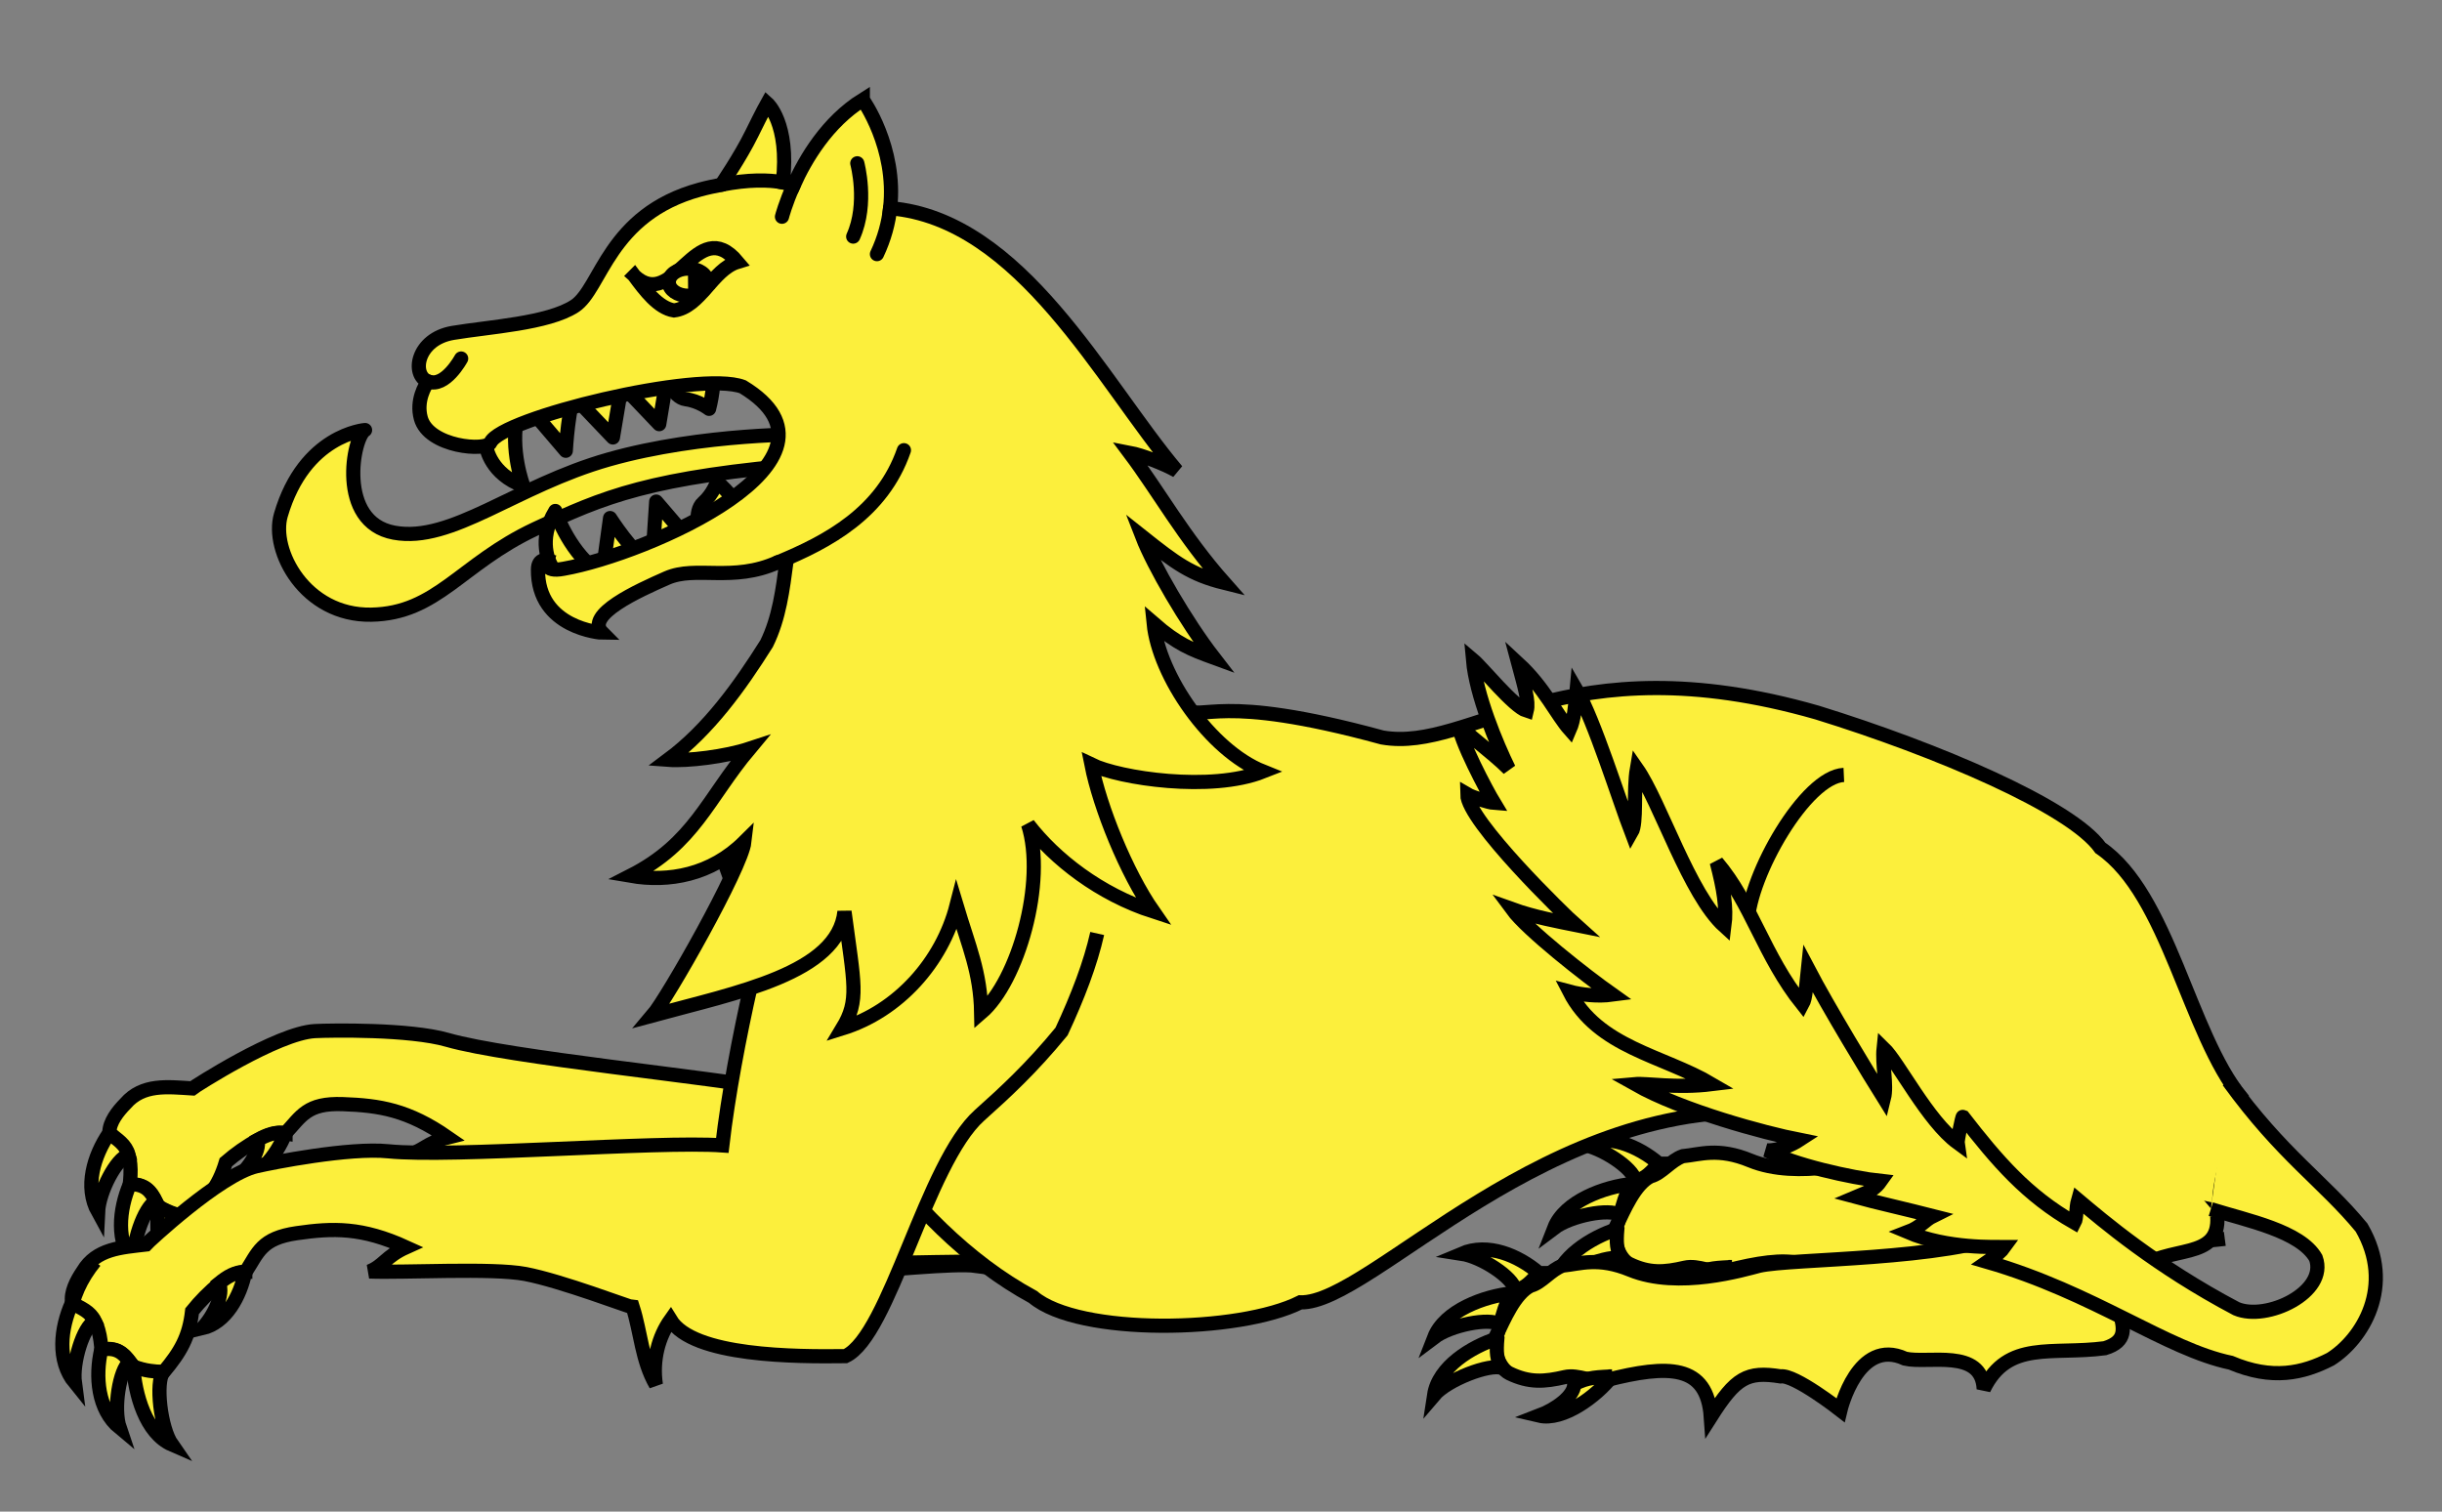 <?xml version="1.0" encoding="UTF-8" standalone="no"?>
<!-- Created with Inkscape (http://www.inkscape.org/) -->

<svg
   xmlns:i="http://ns.adobe.com/AdobeIllustrator/10.0/"
   xmlns:dc="http://purl.org/dc/elements/1.1/"
   xmlns:cc="http://creativecommons.org/ns#"
   xmlns:rdf="http://www.w3.org/1999/02/22-rdf-syntax-ns#"
   xmlns:svg="http://www.w3.org/2000/svg"
   xmlns="http://www.w3.org/2000/svg"
   xmlns:xlink="http://www.w3.org/1999/xlink"
   xmlns:sodipodi="http://sodipodi.sourceforge.net/DTD/sodipodi-0.dtd"
   xmlns:inkscape="http://www.inkscape.org/namespaces/inkscape"
   width="420"
   height="260"
   id="svg2961"
   version="1.1"
   inkscape:version="0.92.4 (5da689c313, 2019-01-14)"
   sodipodi:docname="loup couché.svg">
  <rect width="100%" height="100%" fill="#808080" stroke="none"/>
  <defs
     id="defs2963">
    <inkscape:perspective
       sodipodi:type="inkscape:persp3d"
       inkscape:vp_x="0 : 561.25983 : 1"
       inkscape:vp_y="0 : 1066.6667 : 0"
       inkscape:vp_z="793.70078 : 561.25983 : 1"
       inkscape:persp3d-origin="396.85039 : 374.17322 : 1"
       id="perspective2969" />
    <inkscape:perspective
       id="perspective2969-4"
       inkscape:persp3d-origin="396.85039 : 374.17322 : 1"
       inkscape:vp_z="793.70078 : 561.25983 : 1"
       inkscape:vp_y="0 : 1066.6667 : 0"
       inkscape:vp_x="0 : 561.25983 : 1"
       sodipodi:type="inkscape:persp3d" />
    <inkscape:perspective
       sodipodi:type="inkscape:persp3d"
       inkscape:vp_x="0 : 561.25983 : 1"
       inkscape:vp_y="0 : 1066.6667 : 0"
       inkscape:vp_z="793.70078 : 561.25983 : 1"
       inkscape:persp3d-origin="396.85039 : 374.17322 : 1"
       id="perspective2969-5" />
    <inkscape:perspective
       id="perspective2969-4-3"
       inkscape:persp3d-origin="396.85039 : 374.17322 : 1"
       inkscape:vp_z="793.70078 : 561.25983 : 1"
       inkscape:vp_y="0 : 1066.6667 : 0"
       inkscape:vp_x="0 : 561.25983 : 1"
       sodipodi:type="inkscape:persp3d" />
    <inkscape:perspective
       sodipodi:type="inkscape:persp3d"
       inkscape:vp_x="0 : 561.25983 : 1"
       inkscape:vp_y="0 : 1066.6667 : 0"
       inkscape:vp_z="793.70078 : 561.25983 : 1"
       inkscape:persp3d-origin="396.85039 : 374.17322 : 1"
       id="perspective2969-2" />
    <inkscape:perspective
       sodipodi:type="inkscape:persp3d"
       inkscape:vp_x="0 : 351.68333 : 1"
       inkscape:vp_y="0 : 1066.6667 : 0"
       inkscape:vp_z="640 : 351.68333 : 1"
       inkscape:persp3d-origin="320 : 234.45555 : 1"
       id="perspective15091" />
    <linearGradient
       id="linearGradient2893-4">
      <stop
         style="stop-color:white;stop-opacity:0.314;"
         offset="0"
         id="stop2895-8" />
      <stop
         id="stop2897-8"
         offset="0.19"
         style="stop-color:white;stop-opacity:0.251;" />
      <stop
         style="stop-color:#6b6b6b;stop-opacity:0.125;"
         offset="0.6"
         id="stop2901-2" />
      <stop
         style="stop-color:black;stop-opacity:0.125;"
         offset="1"
         id="stop2899-4" />
    </linearGradient>
    <linearGradient
       id="linearGradient2885-5">
      <stop
         id="stop2887-5"
         offset="0"
         style="stop-color:white;stop-opacity:1;" />
      <stop
         style="stop-color:white;stop-opacity:1;"
         offset="0.229"
         id="stop2891-1" />
      <stop
         id="stop2889-7"
         offset="1"
         style="stop-color:black;stop-opacity:1;" />
    </linearGradient>
    <linearGradient
       id="linearGradient2955-1">
      <stop
         id="stop2867-1"
         offset="0"
         style="stop-color:#fd0000;stop-opacity:1;" />
      <stop
         style="stop-color:#e77275;stop-opacity:0.659;"
         offset="0.5"
         id="stop2873-5" />
      <stop
         style="stop-color:black;stop-opacity:0.323;"
         offset="1"
         id="stop2959-2" />
    </linearGradient>
    <radialGradient
       inkscape:collect="always"
       xlink:href="#linearGradient2955-1"
       id="radialGradient2961-7"
       cx="225.524"
       cy="218.901"
       fx="225.524"
       fy="218.901"
       r="300"
       gradientTransform="matrix(-4.167939e-4,2.183,-1.884,-3.599562e-4,615.597,-289.121)"
       gradientUnits="userSpaceOnUse" />
    <polygon
       id="star-6"
       transform="scale(53)"
       points="-0.588,0.809 0,-1 0.588,0.809 -0.951,-0.309 0.951,-0.309 " />
    <clipPath
       id="clip-1">
      <path
         d="M 0,-200 V 600 H 300 V -200 Z"
         id="path10-4"
         inkscape:connector-curvature="0" />
    </clipPath>
    <radialGradient
       inkscape:collect="always"
       xlink:href="#linearGradient2955-1"
       id="radialGradient1911-2"
       gradientUnits="userSpaceOnUse"
       gradientTransform="matrix(-4.167939e-4,2.183,-1.884,-3.599562e-4,615.597,-289.121)"
       cx="225.524"
       cy="218.901"
       fx="225.524"
       fy="218.901"
       r="300" />
    <radialGradient
       inkscape:collect="always"
       xlink:href="#linearGradient2955-1"
       id="radialGradient2865-3"
       gradientUnits="userSpaceOnUse"
       gradientTransform="matrix(0,1.749,-1.593,-1.049767e-7,551.788,-191.29)"
       cx="225.524"
       cy="218.901"
       fx="225.524"
       fy="218.901"
       r="300" />
    <radialGradient
       inkscape:collect="always"
       xlink:href="#linearGradient2955-1"
       id="radialGradient2871-2"
       gradientUnits="userSpaceOnUse"
       gradientTransform="matrix(0,1.386,-1.323,-5.741131e-8,-158.082,-109.541)"
       cx="225.524"
       cy="218.901"
       fx="225.524"
       fy="218.901"
       r="300" />
    <inkscape:perspective
       sodipodi:type="inkscape:persp3d"
       inkscape:vp_x="0 : 181.33333 : 1"
       inkscape:vp_y="0 : 1066.6667 : 0"
       inkscape:vp_z="181.33333 : 181.33333 : 1"
       inkscape:persp3d-origin="90.666667 : 120.88889 : 1"
       id="perspective6016" />
    <inkscape:perspective
       sodipodi:type="inkscape:persp3d"
       inkscape:vp_x="0 : 409.6 : 1"
       inkscape:vp_y="0 : 1066.6667 : 0"
       inkscape:vp_z="1092.2667 : 409.6 : 1"
       inkscape:persp3d-origin="546.13333 : 273.06667 : 1"
       id="perspective2490" />
    <inkscape:perspective
       sodipodi:type="inkscape:persp3d"
       inkscape:vp_x="0 : 561.25983 : 1"
       inkscape:vp_y="0 : 1066.6667 : 0"
       inkscape:vp_z="793.70078 : 561.25983 : 1"
       inkscape:persp3d-origin="396.85039 : 374.17322 : 1"
       id="perspective3464" />
    <inkscape:perspective
       sodipodi:type="inkscape:persp3d"
       inkscape:vp_x="0 : 181.33333 : 1"
       inkscape:vp_y="0 : 1066.6667 : 0"
       inkscape:vp_z="181.33333 : 181.33333 : 1"
       inkscape:persp3d-origin="90.666667 : 120.88889 : 1"
       id="perspective3338" />
    <inkscape:perspective
       sodipodi:type="inkscape:persp3d"
       inkscape:vp_x="0 : 419.49651 : 1"
       inkscape:vp_y="0 : 1066.6667 : 0"
       inkscape:vp_z="1435.3297 : 419.49651 : 1"
       inkscape:persp3d-origin="717.66484 : 279.66434 : 1"
       id="perspective7512" />
    <inkscape:perspective
       sodipodi:type="inkscape:persp3d"
       inkscape:vp_x="0 : 561.25983 : 1"
       inkscape:vp_y="0 : 1066.6667 : 0"
       inkscape:vp_z="793.70078 : 561.25983 : 1"
       inkscape:persp3d-origin="396.85039 : 374.17322 : 1"
       id="perspective7102" />
    <inkscape:perspective
       sodipodi:type="inkscape:persp3d"
       inkscape:vp_x="0 : 561.25983 : 1"
       inkscape:vp_y="0 : 1066.6667 : 0"
       inkscape:vp_z="793.70078 : 561.25983 : 1"
       inkscape:persp3d-origin="396.85039 : 374.17322 : 1"
       id="perspective6994" />
    <inkscape:perspective
       sodipodi:type="inkscape:persp3d"
       inkscape:vp_x="0 : 561.25983 : 1"
       inkscape:vp_y="0 : 1066.6667 : 0"
       inkscape:vp_z="793.70078 : 561.25983 : 1"
       inkscape:persp3d-origin="396.85039 : 374.17322 : 1"
       id="perspective6926" />
    <inkscape:perspective
       sodipodi:type="inkscape:persp3d"
       inkscape:vp_x="0 : 561.25983 : 1"
       inkscape:vp_y="0 : 1066.6667 : 0"
       inkscape:vp_z="793.70078 : 561.25983 : 1"
       inkscape:persp3d-origin="396.85039 : 374.17322 : 1"
       id="perspective6131" />
    <radialGradient
       r="300"
       fy="218.901"
       fx="225.524"
       cy="218.901"
       cx="225.524"
       gradientTransform="matrix(0,1.386,-1.323,-5.741131e-8,-158.082,-109.541)"
       gradientUnits="userSpaceOnUse"
       id="radialGradient2871"
       xlink:href="#linearGradient2955"
       inkscape:collect="always" />
    <radialGradient
       r="300"
       fy="218.901"
       fx="225.524"
       cy="218.901"
       cx="225.524"
       gradientTransform="matrix(0,1.749,-1.593,-1.049767e-7,551.788,-191.29)"
       gradientUnits="userSpaceOnUse"
       id="radialGradient2865"
       xlink:href="#linearGradient2955"
       inkscape:collect="always" />
    <radialGradient
       r="300"
       fy="218.901"
       fx="225.524"
       cy="218.901"
       cx="225.524"
       gradientTransform="matrix(-4.167939e-4,2.183,-1.884,-3.599562e-4,615.597,-289.121)"
       gradientUnits="userSpaceOnUse"
       id="radialGradient1911"
       xlink:href="#linearGradient2955"
       inkscape:collect="always" />
    <clipPath
       id="clip">
      <path
         id="path10"
         d="M 0,-200 V 600 H 300 V -200 Z"
         inkscape:connector-curvature="0" />
    </clipPath>
    <polygon
       points="-0.588,0.809 0,-1 0.588,0.809 -0.951,-0.309 0.951,-0.309 "
       transform="scale(53)"
       id="star" />
    <radialGradient
       gradientUnits="userSpaceOnUse"
       gradientTransform="matrix(-4.167939e-4,2.183,-1.884,-3.599562e-4,615.597,-289.121)"
       r="300"
       fy="218.901"
       fx="225.524"
       cy="218.901"
       cx="225.524"
       id="radialGradient2961"
       xlink:href="#linearGradient2955"
       inkscape:collect="always" />
    <linearGradient
       id="linearGradient2955">
      <stop
         style="stop-color:#fd0000;stop-opacity:1;"
         offset="0"
         id="stop2867" />
      <stop
         id="stop2873"
         offset="0.5"
         style="stop-color:#e77275;stop-opacity:0.659;" />
      <stop
         id="stop2959"
         offset="1"
         style="stop-color:black;stop-opacity:0.323;" />
    </linearGradient>
    <linearGradient
       id="linearGradient2885">
      <stop
         style="stop-color:white;stop-opacity:1;"
         offset="0"
         id="stop2887" />
      <stop
         id="stop2891"
         offset="0.229"
         style="stop-color:white;stop-opacity:1;" />
      <stop
         style="stop-color:black;stop-opacity:1;"
         offset="1"
         id="stop2889" />
    </linearGradient>
    <linearGradient
       id="linearGradient2893">
      <stop
         id="stop2895"
         offset="0"
         style="stop-color:white;stop-opacity:0.314;" />
      <stop
         style="stop-color:white;stop-opacity:0.251;"
         offset="0.19"
         id="stop2897" />
      <stop
         id="stop2901"
         offset="0.6"
         style="stop-color:#6b6b6b;stop-opacity:0.125;" />
      <stop
         id="stop2899"
         offset="1"
         style="stop-color:black;stop-opacity:0.125;" />
    </linearGradient>
    <inkscape:perspective
       id="perspective2491"
       inkscape:persp3d-origin="320 : 234.66667 : 1"
       inkscape:vp_z="640 : 352 : 1"
       inkscape:vp_y="0 : 1066.6667 : 0"
       inkscape:vp_x="0 : 352 : 1"
       sodipodi:type="inkscape:persp3d" />
  </defs>
  <sodipodi:namedview
     id="base"
     pagecolor="#ffffff"
     bordercolor="#666666"
     borderopacity="1.0"
     inkscape:pageopacity="1"
     inkscape:pageshadow="2"
     inkscape:zoom="3.1538462"
     inkscape:cx="210"
     inkscape:cy="130"
     inkscape:document-units="px"
     inkscape:current-layer="layer1"
     showgrid="false"
     inkscape:window-width="1920"
     inkscape:window-height="1017"
     inkscape:window-x="-8"
     inkscape:window-y="-8"
     inkscape:window-maximized="1"
     showguides="true"
     inkscape:guide-bbox="true"
     fit-margin-top="0"
     fit-margin-left="0"
     fit-margin-right="0"
     fit-margin-bottom="0"
     units="px" />
  <g
     inkscape:label="Calque 1"
     inkscape:groupmode="layer"
     id="layer1"
     transform="translate(-69.951,-233.443)">
    <g
       transform="matrix(0.681,1.807,-1.807,0.681,1138.192,-820.293)"
       style="display:none;stroke:#000000;stroke-width:1.553;stroke-miterlimit:4;stroke-dasharray:none;stroke-opacity:1"
       id="g13514">
      <path
         inkscape:connector-curvature="0"
         d="m 441.136,584.737 c 0.914,0.749 1.802,1.259 2.099,2.409 -1.36,0.369 -3.265,4.014 -3.385,6.238 -1.503,-2.761 -0.428,-6.178 1.286,-8.647 z"
         style="fill:#ffffff;fill-opacity:1;fill-rule:evenodd;stroke:#000000;stroke-width:1.553;stroke-linecap:butt;stroke-linejoin:miter;stroke-miterlimit:4;stroke-dasharray:none;stroke-opacity:1"
         id="path18188" />
      <path
         inkscape:connector-curvature="0"
         d="m 443.352,590.35 c 1.692,-0.019 2.306,0.818 2.821,1.888 -1.262,0.626 -2.731,4.699 -2.417,6.904 -2.011,-2.416 -1.605,-6.037 -0.404,-8.792 z"
         style="fill:#ffffff;fill-opacity:1;fill-rule:evenodd;stroke:#000000;stroke-width:1.553;stroke-linecap:butt;stroke-linejoin:miter;stroke-miterlimit:4;stroke-dasharray:none;stroke-opacity:1"
         id="path18190" />
      <path
         inkscape:connector-curvature="0"
         d="m 446.465,592.819 c 1.307,0.766 2.09,0.931 3.102,1.2 -1.039,0.952 -1.437,5.96 -0.523,7.991 -2.603,-1.763 -2.968,-6.21 -2.579,-9.191 z"
         style="fill:#ffffff;fill-opacity:1;fill-rule:evenodd;stroke:#000000;stroke-width:1.553;stroke-linecap:butt;stroke-linejoin:miter;stroke-miterlimit:4;stroke-dasharray:none;stroke-opacity:1"
         id="path18192" />
      <path
         inkscape:connector-curvature="0"
         d="m 460.439,584.9 c -1.095,-0.203 -2.017,0.14 -3.068,0.711 0.321,1.266 -1.14,3.334 -2.71,4.49 2.666,-0.111 4.721,-2.65 5.778,-5.202 z"
         style="fill:#ffffff;fill-opacity:1;fill-rule:evenodd;stroke:#000000;stroke-width:1.553;stroke-linecap:butt;stroke-linejoin:miter;stroke-miterlimit:4;stroke-dasharray:none;stroke-opacity:1"
         id="path18194" />
    </g>
    <g
       style="fill:#ffffff;fill-opacity:1;stroke:#000000;stroke-width:6.053;stroke-miterlimit:4;stroke-dasharray:none;stroke-opacity:1"
       id="g2827"
       transform="matrix(0.5,0,0,0.491,357.628,79.5)">
      <g
         style="fill:#ffffff;fill-opacity:1;stroke:#000000;stroke-width:6.053;stroke-miterlimit:4;stroke-dasharray:none;stroke-opacity:1"
         id="g2832">
        <g
           style="fill:#ffffff;fill-opacity:1;stroke:#000000;stroke-width:6.053;stroke-miterlimit:4;stroke-dasharray:none;stroke-opacity:1"
           id="g4654" />
      </g>
    </g>
    <g
       transform="matrix(0.17,0,0,0.17,393.901,352.146)"
       inkscape:label="Fond écu"
       id="g2377"
       style="fill:#ffffff;fill-opacity:1;stroke:#000000;stroke-width:17.68;stroke-miterlimit:4;stroke-dasharray:none;stroke-opacity:1" />
    <g
       transform="matrix(0.17,0,0,0.17,393.901,352.146)"
       style="display:inline;fill:#ffffff;fill-opacity:1;stroke:#000000;stroke-width:17.68;stroke-miterlimit:4;stroke-dasharray:none;stroke-opacity:1"
       inkscape:label="Reflet final"
       id="g2414" />
    <g
       transform="matrix(0.17,0,0,0.17,393.901,352.146)"
       style="display:inline;fill:#ffffff;fill-opacity:1;stroke:#000000;stroke-width:17.68;stroke-miterlimit:4;stroke-dasharray:none;stroke-opacity:1"
       inkscape:label="Contour final"
       id="g2416" />
    <g
       style="stroke:#000000;stroke-width:4.965;stroke-miterlimit:4;stroke-dasharray:none;stroke-opacity:1"
       id="layer6"
       inkscape:label="Borde 3px"
       transform="matrix(0.604,0,0,0.604,189.151,497.761)" />
    <g
       style="stroke:#000000;stroke-width:4.965;stroke-miterlimit:4;stroke-dasharray:none;stroke-opacity:1"
       id="g7520"
       inkscape:label="Borde 3px"
       transform="matrix(0.604,0,0,0.604,188.521,452.154)" />
    <g
       inkscape:label="Escudo"
       id="g2984"
       transform="matrix(0.599,-0.076,0.076,0.599,122.259,598.406)"
       style="display:inline;fill:#ffffff;fill-opacity:1;stroke:#000000;stroke-width:4.965;stroke-miterlimit:4;stroke-dasharray:none;stroke-opacity:1" />
    <g
       inkscape:label="Escudo"
       id="g7140"
       transform="matrix(0.599,-0.076,0.076,0.599,115.887,553.242)"
       style="display:inline;fill:#ffffff;fill-opacity:1;stroke:#000000;stroke-width:4.965;stroke-miterlimit:4;stroke-dasharray:none;stroke-opacity:1" />
    <g
       id="g9885"
       transform="matrix(-0.659,0.133,0.133,0.659,1237.758,463.539)"
       style="fill:#ffffff;fill-opacity:1;stroke:#000000;stroke-width:4.466;stroke-miterlimit:4;stroke-dasharray:none;stroke-opacity:1" />
    <g
       id="g9997"
       transform="matrix(0.271,-0.034,0.034,0.271,501.025,793.631)"
       style="fill:#ffffff;fill-opacity:1;stroke:#000000;stroke-width:10.976;stroke-miterlimit:4;stroke-dasharray:none;stroke-opacity:1" />
    <g
       id="g16429"
       transform="matrix(0.649,0,0,0.649,34.097,164.546)">
      <g
         style="fill:#fcef3c;stroke:#000000;stroke-width:1.553;stroke-miterlimit:4;stroke-dasharray:none;stroke-opacity:1"
         transform="matrix(2.42,-0.018,0.018,2.42,-639.395,12.585)"
         id="g3603-8-1">
        <path
           sodipodi:nodetypes="csscccscccccsccsccccc"
           d="m 370.75,160.739 c -6.772,-1.381 -29.127,-3.709 -35.861,-5.7 -4.131,-1.222 -12.745,-1.147 -14.505,-1.071 -4.109,0.177 -13.258,5.997 -13.484,6.178 -2.724,-0.189 -5.418,-0.56 -7.314,1.599 -0.878,0.878 -1.776,2.018 -1.796,3.167 0.553,0.623 0.8,0.93 1.373,1.416 1.159,0.985 0.946,3.106 0.82,4.298 2.035,-0.089 2.533,1.238 3.118,2.425 1.023,0.751 2.087,1 3.119,1.179 2.229,-1.822 3.467,-3.259 4.303,-5.974 2.072,-1.772 5.119,-3.602 6.528,-3.1 1.798,-1.904 2.402,-3.335 6.319,-3.167 4.033,0.174 7.132,0.677 11.472,3.738 -2.36,0.568 -2.799,1.546 -4.438,1.86 3.739,0.858 13.282,2.082 16.73,3.437 3.744,1.471 10.598,5.704 10.885,5.761 0.351,2.802 -0.112,5.901 0.909,8.803 0.107,-2.763 1.284,-5.129 2.897,-6.681 1.663,4.416 25.927,0.629 30.749,1.308 z"
           style="fill:#fcef3c;stroke:#000000;stroke-width:1.553;stroke-linecap:butt;stroke-linejoin:miter;stroke-miterlimit:4;stroke-dasharray:none;stroke-dashoffset:0;stroke-opacity:1"
           id="path3539-2-6"
           inkscape:connector-curvature="0" />
        <g
           style="fill:#fcef3c;stroke:#000000;stroke-width:1.553;stroke-miterlimit:4;stroke-dasharray:none;stroke-opacity:1"
           id="g3543-4-8"
           transform="translate(-143.36,-419.769)">
          <path
             d="m 441.136,584.737 c 0.914,0.749 1.802,1.259 2.099,2.409 -1.36,0.369 -3.265,4.014 -3.385,6.238 -1.503,-2.761 -0.428,-6.178 1.286,-8.647 z"
             style="fill:#fcef3c;stroke:#000000;stroke-width:1.553;stroke-linecap:butt;stroke-linejoin:miter;stroke-miterlimit:4;stroke-dasharray:none;stroke-opacity:1"
             id="path3545-5-5"
             inkscape:connector-curvature="0" />
          <path
             d="m 443.352,590.35 c 1.692,-0.019 2.306,0.818 2.821,1.888 -1.262,0.626 -2.731,4.699 -2.417,6.904 -2.011,-2.416 -1.605,-6.037 -0.404,-8.792 z"
             style="fill:#fcef3c;stroke:#000000;stroke-width:1.553;stroke-linecap:butt;stroke-linejoin:miter;stroke-miterlimit:4;stroke-dasharray:none;stroke-opacity:1"
             id="path3547-5-7"
             inkscape:connector-curvature="0" />
          <path
             d="m 446.465,592.819 c 1.307,0.766 2.09,0.931 3.102,1.2 -1.039,0.952 -1.437,5.96 -0.523,7.991 -2.603,-1.763 -2.968,-6.21 -2.579,-9.191 z"
             style="fill:#fcef3c;stroke:#000000;stroke-width:1.553;stroke-linecap:butt;stroke-linejoin:miter;stroke-miterlimit:4;stroke-dasharray:none;stroke-opacity:1"
             id="path3549-1-6"
             inkscape:connector-curvature="0" />
          <path
             d="m 460.439,584.9 c -1.095,-0.203 -2.017,0.14 -3.068,0.711 0.321,1.266 -1.14,3.334 -2.71,4.49 2.666,-0.111 4.721,-2.65 5.778,-5.202 z"
             style="fill:#fcef3c;stroke:#000000;stroke-width:1.553;stroke-linecap:butt;stroke-linejoin:miter;stroke-miterlimit:4;stroke-dasharray:none;stroke-opacity:1"
             id="path3551-7-1"
             inkscape:connector-curvature="0" />
        </g>
      </g>
      <path
         sodipodi:nodetypes="ccccsc"
         inkscape:connector-curvature="0"
         id="path5862"
         d="m 256.278,391.52 c 27.827,-5.116 6.23,5.64 25.038,0.524 l 26.445,35.89 11.806,12.986 c 11.589,-1.449 -67.717,1.381 -71.071,0 -1.878,-0.773 7.783,-49.4 7.783,-49.4 z"
         style="fill:#fcef3c;fill-opacity:1;stroke:#000000;stroke-width:3.76;stroke-linecap:butt;stroke-linejoin:miter;stroke-miterlimit:4;stroke-dasharray:none;stroke-opacity:1" />
      <g
         id="g7507-1"
         transform="translate(31.793,-28.987)">
        <path
           style="fill:#fcef3c;fill-opacity:1;stroke:#000000;stroke-width:3.76;stroke-linecap:butt;stroke-linejoin:miter;stroke-miterlimit:4;stroke-dasharray:none;stroke-opacity:1"
           d="m 588.716,432.693 c -17.801,7.593 -58.595,6.941 -67.257,8.925 -3.889,0.992 -21.461,6.317 -34.172,1.089 -8.549,-3.516 -13.29,-1.578 -17.88,-1.147 -3.182,1.092 -5.655,4.629 -8.527,5.334 -4.241,2.086 -7.099,9.063 -9.094,13.165 -1.331,2.737 0.553,8.648 3.44,10.051 5.304,2.579 9.305,2.261 14.735,1.001 3.622,-0.84 7.449,1.704 11.009,0.799 16.405,-4.167 26.672,-4.215 27.654,9.758 6.619,-10.409 9.584,-12.155 18.499,-10.736 3.667,-0.588 15.851,8.942 15.851,8.942 0,0 4.61,-19.426 17.133,-13.644 6.087,1.425 20.318,-2.879 20.844,8.05 6.378,-13.056 18.046,-8.966 32.094,-10.813"
           id="path5497-8"
           inkscape:connector-curvature="0"
           sodipodi:nodetypes="ccsccsssscccccc" />
        <g
           id="g4027-4"
           transform="matrix(2.395,-0.35,0.35,2.395,-457.369,318.099)"
           style="fill:#fcef3c;fill-opacity:1;stroke:#000000;stroke-width:1.553;stroke-miterlimit:4;stroke-dasharray:none;stroke-opacity:1">
          <g
             id="g4017-9"
             style="fill:#fcef3c;fill-opacity:1;stroke:#000000;stroke-width:1.553;stroke-miterlimit:4;stroke-dasharray:none;stroke-opacity:1"
             transform="translate(-211.05,-552.561)">
            <path
               inkscape:connector-curvature="0"
               id="path4019-6"
               style="fill:#fcef3c;fill-opacity:1;stroke:#000000;stroke-width:1.553;stroke-linecap:butt;stroke-linejoin:miter;stroke-miterlimit:4;stroke-dasharray:none;stroke-opacity:1"
               d="m 579.846,658.837 c -0.947,0.707 -1.655,1.447 -2.843,1.46 -0.032,-1.408 -3.114,-4.132 -5.244,-4.783 3.041,-0.797 6.101,1.067 8.086,3.323 z" />
            <path
               inkscape:connector-curvature="0"
               id="path4021-3"
               style="fill:#fcef3c;fill-opacity:1;stroke:#000000;stroke-width:1.553;stroke-linecap:butt;stroke-linejoin:miter;stroke-miterlimit:4;stroke-dasharray:none;stroke-opacity:1"
               d="m 576.62,660.609 c -0.952,1.074 -1.311,2.062 -1.806,3.187 -1.031,-0.96 -5.39,-0.72 -7.342,0.351 1.551,-2.734 6.146,-3.691 9.148,-3.539 z" />
            <path
               inkscape:connector-curvature="0"
               id="path4023-7"
               style="fill:#fcef3c;fill-opacity:1;stroke:#000000;stroke-width:1.553;stroke-linecap:butt;stroke-linejoin:miter;stroke-miterlimit:4;stroke-dasharray:none;stroke-opacity:1"
               d="m 574.299,665.252 c -0.346,1.475 -0.42,2.302 0.036,3.288 -1.216,-0.711 -6.119,0.387 -7.789,1.86 0.915,-3.007 4.791,-4.64 7.753,-5.149 z" />
            <path
               inkscape:connector-curvature="0"
               id="path4025-8"
               style="fill:#fcef3c;fill-opacity:1;stroke:#000000;stroke-width:1.553;stroke-linecap:butt;stroke-linejoin:miter;stroke-miterlimit:4;stroke-dasharray:none;stroke-opacity:1"
               d="m 586.118,671.189 c -1.303,-0.097 -2.699,-0.364 -4.217,0.265 -0.219,1.287 -2.393,2.409 -4.297,2.831 2.483,0.978 6.513,-1.191 8.513,-3.096 z" />
          </g>
        </g>
      </g>
      <path
         sodipodi:nodetypes="cccccccccccscc"
         inkscape:connector-curvature="0"
         id="path4725"
         d="m 273.447,291.978 59.342,-9.257 c 15.873,-1.109 25.52,8.162 35.89,11.334 5.925,3.491 8.658,-4.519 52.89,7.556 23.754,4.116 48.179,-25.833 115.225,-6.611 31.601,9.764 67.322,24.946 75.085,35.89 17.985,12.326 23.454,49.27 37.307,66.113 -3.444,15.762 -6.587,24.486 -5.667,30.223 L 527.822,401.252 c -62.232,-5.894 -109.225,50.643 -127.976,50.057 -16.099,8.114 -58.7,8.877 -70.835,-1.417 -34.969,-18.964 -58.839,-60.83 -72.622,-92.165 -4.041,-9.188 -7.215,-17.47 -9.547,-24.004 8.633,-13.662 2.484,-11.487 26.605,-41.744 z"
         style="fill:#fcef3c;fill-opacity:1;stroke:#000000;stroke-width:3.76;stroke-linecap:butt;stroke-linejoin:miter;stroke-miterlimit:4;stroke-dasharray:none;stroke-opacity:1" />
      <path
         sodipodi:nodetypes="cccsscccscccccsccsccccccc"
         inkscape:connector-curvature="0"
         id="path5495"
         d="m 286.51,317.667 c -10.952,4.509 -20.445,15.501 -24.556,21.723 -3.28,7.267 -12.226,43.813 -15.292,70.325 -17.379,-1.226 -71.591,3.275 -88.499,1.562 -10.373,-1.051 -30.827,2.994 -34.978,3.965 -9.693,2.267 -28.839,20.216 -29.294,20.746 -6.563,0.773 -13.138,1.102 -16.676,7.086 -1.694,2.483 -3.318,5.597 -2.849,8.339 1.594,1.233 2.32,1.853 3.9,2.752 3.198,1.821 3.643,6.962 3.88,9.854 4.801,-1.126 6.581,1.808 8.505,4.368 2.769,1.327 5.413,1.442 7.948,1.403 4.483,-5.334 6.784,-9.306 7.553,-16.14 4.133,-5.144 10.557,-10.865 14.133,-10.305 3.421,-5.334 4.216,-9.011 13.607,-10.369 9.67,-1.398 17.265,-1.593 28.962,3.74 -5.357,2.41 -5.963,4.934 -9.721,6.416 9.277,0.361 32.522,-1.013 41.333,0.662 9.565,1.818 27.767,8.807 28.474,8.815 2.093,6.507 2.383,14.085 6.114,20.527 -0.985,-6.62 0.751,-12.774 3.891,-17.191 5.937,9.756 33.29,9.784 46.364,9.617 11.674,-5.42 21.367,-51.167 35.536,-63.841 6.804,-6.087 13.683,-12.4 21.723,-22.195 4.301,-9.234 7.658,-17.996 9.445,-25.973"
         style="fill:#fcef3c;fill-opacity:1;stroke:#000000;stroke-width:3.76;stroke-linecap:butt;stroke-linejoin:miter;stroke-miterlimit:4;stroke-dasharray:none;stroke-opacity:1" />
      <path
         sodipodi:nodetypes="cc"
         inkscape:connector-curvature="0"
         id="path5835"
         d="m 80.379,440.448 c -3.77,4.645 -5.99,9.6 -6.611,14.875"
         style="fill:#fcef3c;fill-opacity:1;stroke:#000000;stroke-width:3.76;stroke-linecap:butt;stroke-linejoin:miter;stroke-miterlimit:4;stroke-dasharray:none;stroke-opacity:1" />
      <g
         style="fill:#fcef3c;stroke:#000000;stroke-width:1.553;stroke-miterlimit:4;stroke-dasharray:none;stroke-opacity:1"
         transform="matrix(2.378,-0.449,0.449,2.378,-707.91,192.906)"
         id="g3603-8">
        <g
           style="fill:#fcef3c;stroke:#000000;stroke-width:1.553;stroke-miterlimit:4;stroke-dasharray:none;stroke-opacity:1"
           id="g3543-4"
           transform="translate(-143.36,-419.769)">
          <path
             d="m 441.136,584.737 c 0.914,0.749 1.802,1.259 2.099,2.409 -1.36,0.369 -3.265,4.014 -3.385,6.238 -1.503,-2.761 -0.428,-6.178 1.286,-8.647 z"
             style="fill:#fcef3c;stroke:#000000;stroke-width:1.553;stroke-linecap:butt;stroke-linejoin:miter;stroke-miterlimit:4;stroke-dasharray:none;stroke-opacity:1"
             id="path3545-5"
             inkscape:connector-curvature="0" />
          <path
             d="m 443.352,590.35 c 1.692,-0.019 2.306,0.818 2.821,1.888 -1.262,0.626 -2.731,4.699 -2.417,6.904 -2.011,-2.416 -1.605,-6.037 -0.404,-8.792 z"
             style="fill:#fcef3c;stroke:#000000;stroke-width:1.553;stroke-linecap:butt;stroke-linejoin:miter;stroke-miterlimit:4;stroke-dasharray:none;stroke-opacity:1"
             id="path3547-5"
             inkscape:connector-curvature="0" />
          <path
             d="m 446.465,592.819 c 1.307,0.766 2.09,0.931 3.102,1.2 -1.039,0.952 -1.437,5.96 -0.523,7.991 -2.603,-1.763 -2.968,-6.21 -2.579,-9.191 z"
             style="fill:#fcef3c;stroke:#000000;stroke-width:1.553;stroke-linecap:butt;stroke-linejoin:miter;stroke-miterlimit:4;stroke-dasharray:none;stroke-opacity:1"
             id="path3549-1"
             inkscape:connector-curvature="0" />
          <path
             d="m 460.439,584.9 c -1.095,-0.203 -2.017,0.14 -3.068,0.711 0.321,1.266 -1.14,3.334 -2.71,4.49 2.666,-0.111 4.721,-2.65 5.778,-5.202 z"
             style="fill:#fcef3c;stroke:#000000;stroke-width:1.553;stroke-linecap:butt;stroke-linejoin:miter;stroke-miterlimit:4;stroke-dasharray:none;stroke-opacity:1"
             id="path3551-7"
             inkscape:connector-curvature="0" />
        </g>
      </g>
      <g
         style="fill:#fcef3c;stroke:#000000;stroke-width:1.476;stroke-miterlimit:4;stroke-dasharray:none;stroke-opacity:1"
         transform="matrix(2.548,0,0,2.548,-596.364,83.465)"
         id="g3992">
        <path
           id="path2980"
           d="m 339.91,54.078 c 0,0 -11.098,-0.152 -20.854,2.615 -9.756,2.767 -16.344,8.722 -22.338,7.617 -5.994,-1.104 -4.258,-10.007 -3.017,-10.673 0,0 -6.311,0.461 -8.758,8.844 -1.076,3.687 2.51,10.479 9.39,10.36 6.865,-0.118 9.294,-5.268 17.058,-8.915 7.106,-3.338 11.878,-5.425 29.017,-6.809 z"
           i:knockout="Off"
           style="fill:#fcef3c;fill-opacity:1;stroke:#000000;stroke-width:1.476;stroke-linecap:round;stroke-linejoin:round;stroke-miterlimit:4;stroke-dasharray:none;stroke-opacity:1"
           inkscape:connector-curvature="0" />
        <path
           id="path2984"
           d="m 312.968,67.539 c 0,0 -1.367,-2.413 0.522,-5.485 0,0 1.244,3.862 4.162,6.14 -1e-4,-3.81e-4 -3.432,2.237 -4.684,-0.655 z"
           i:knockout="Off"
           style="fill:#fcef3c;stroke:#000000;stroke-width:1.476;stroke-linecap:round;stroke-linejoin:round;stroke-miterlimit:4;stroke-dasharray:none;stroke-opacity:1"
           inkscape:connector-curvature="0" />
        <path
           id="path2990"
           d="m 318.464,68.027 0.722,-5.236 c 0,0 2.417,3.757 3.727,4.249 z"
           i:knockout="Off"
           style="fill:#fcef3c;stroke:#000000;stroke-width:1.476;stroke-linecap:round;stroke-linejoin:round;stroke-miterlimit:4;stroke-dasharray:none;stroke-opacity:1"
           inkscape:connector-curvature="0" />
        <polygon
           transform="matrix(0.381,-0.104,0.104,0.381,234.005,46.742)"
           id="polygon2996"
           points="210.226,95.015 216.966,109.244 205.233,109.493 "
           i:knockout="Off"
           style="fill:#fcef3c;stroke:#000000;stroke-width:3.74;stroke-linecap:round;stroke-linejoin:round;stroke-miterlimit:4;stroke-dasharray:none;stroke-opacity:1" />
        <path
           id="path2998"
           d="m 328.503,64.41 c 0,0 -0.676,-2.303 0.366,-3.219 1.042,-0.916 1.446,-2.178 1.446,-2.178 0,0 2.649,2.292 2.61,3.712 l -4.234,1.622"
           i:knockout="Off"
           style="fill:#fcef3c;stroke:#000000;stroke-width:1.476;stroke-linecap:round;stroke-linejoin:round;stroke-miterlimit:4;stroke-dasharray:none;stroke-opacity:1"
           inkscape:connector-curvature="0" />
        <path
           id="path2982"
           d="m 306.329,55.485 c 0,0 0.44,2.738 3.834,3.957 0,0 -1.441,-3.793 -0.585,-7.395 1e-4,3.82e-4 -4.078,0.396 -3.249,3.437 z"
           i:knockout="Off"
           style="fill:#fcef3c;stroke:#000000;stroke-width:1.476;stroke-linecap:round;stroke-linejoin:round;stroke-miterlimit:4;stroke-dasharray:none;stroke-opacity:1"
           inkscape:connector-curvature="0" />
        <path
           id="path2986"
           d="m 310.831,51.401 3.748,4.389 c 0,0 0.278,-4.976 1.09,-6.116 z"
           i:knockout="Off"
           style="fill:#fcef3c;stroke:#000000;stroke-width:1.476;stroke-linecap:round;stroke-linejoin:round;stroke-miterlimit:4;stroke-dasharray:none;stroke-opacity:1"
           inkscape:connector-curvature="0" />
        <path
           id="path2988"
           d="m 324.964,47.966 c 0,0 0.726,2.289 2.101,2.466 1.375,0.177 2.416,0.999 2.416,0.999 0,0 0.917,-3.381 0.092,-4.537 l -4.418,1.019"
           i:knockout="Off"
           style="fill:#fcef3c;stroke:#000000;stroke-width:1.476;stroke-linecap:round;stroke-linejoin:round;stroke-miterlimit:4;stroke-dasharray:none;stroke-opacity:1"
           inkscape:connector-curvature="0" />
        <polygon
           transform="matrix(0.381,-0.104,0.104,0.381,234.005,46.742)"
           id="polygon2992"
           points="203.675,75.715 209.666,62.735 196.935,63.234 "
           i:knockout="Off"
           style="fill:#fcef3c;stroke:#000000;stroke-width:3.74;stroke-linecap:round;stroke-linejoin:round;stroke-miterlimit:4;stroke-dasharray:none;stroke-opacity:1" />
        <polygon
           transform="matrix(0.381,-0.104,0.104,0.381,234.005,46.742)"
           id="polygon2994"
           points="216.363,75.544 222.354,62.563 209.623,63.063 "
           i:knockout="Off"
           style="fill:#fcef3c;stroke:#000000;stroke-width:3.74;stroke-linecap:round;stroke-linejoin:round;stroke-miterlimit:4;stroke-dasharray:none;stroke-opacity:1" />
        <path
           style="fill:#fcef3c;fill-opacity:1;fill-rule:evenodd;stroke:#000000;stroke-width:1.476;stroke-linecap:butt;stroke-linejoin:miter;stroke-miterlimit:4;stroke-dasharray:none;stroke-opacity:1"
           d="m 345.469,19.281 c -3.703,2.325 -5.959,6.142 -7.188,8.875 -0.331,-0.104 -0.697,-0.205 -1.125,-0.281 0.709,-6.162 -1.625,-8.219 -1.625,-8.219 0,0 -0.432,0.763 -1.625,3.188 -1.193,2.424 -3.156,5.281 -3.156,5.281 -0.698,0.137 -1.427,0.286 -2.219,0.5 -9.558,2.604 -10.235,10.31 -13.031,12.125 -2.797,1.815 -8.88,2.148 -12.656,2.781 -3.777,0.634 -4.365,4.36 -2.594,5.062 -0.299,0.402 -1.251,1.975 -0.75,3.812 0.82,3.011 6.841,3.489 7.25,2.531 1.087,-2.544 21.689,-7.532 26.242,-5.795 12.573,7.634 -10.028,17.408 -18.617,18.92 -2.237,0.441 -1.75,-0.875 -1.75,-0.875 0,0 -0.923,-0.245 -0.938,0.938 -0.076,6.185 6.687,6.594 6.688,6.594 -1.851,-1.852 3.713,-4.364 6.719,-5.688 3.006,-1.324 6.849,0.468 11.5,-1.625 0.317,-0.014 0.627,-0.065 0.938,-0.094 -0.389,2.918 -0.748,5.848 -2.062,8.531 -2.798,4.449 -6.026,8.953 -10.25,12.094 2.041,0.153 5.984,-0.335 8.469,-1.156 -4.376,5.224 -5.765,9.854 -12.375,13.219 3.972,0.684 8.365,-0.077 11.844,-3.531 -0.307,2.692 -8.017,16.258 -9.562,18.062 8.778,-2.387 19.288,-4.384 19.969,-10.812 0.998,7.566 1.563,9.21 -0.219,12.156 5.814,-1.805 10.37,-6.899 11.875,-12.781 1.294,4.306 2.483,6.923 2.562,11.156 3.802,-3.258 6.796,-13.618 4.875,-19.594 2.786,3.615 7.441,7.258 13.031,9.062 -2.815,-4.041 -5.553,-10.82 -6.438,-15.281 2.921,1.421 12.411,2.867 17.844,0.719 -5.523,-2.213 -10.833,-9.966 -11.375,-15.406 2.49,2.162 3.89,2.7 6.25,3.562 -2.872,-3.709 -6.258,-9.553 -7.438,-12.594 3.472,2.756 5.044,3.947 8.531,4.812 C 378.838,64.763 376.244,60.034 373.219,56 c 1.267,0.239 3.613,1.138 4.906,1.875 -7.76,-9.205 -16.192,-26.177 -29.812,-27.312 0.713,-6.34 -2.844,-11.281 -2.844,-11.281 z"
           id="path4571"
           sodipodi:nodetypes="ccccsccsscsscccssscccccccccccccccccccccccc"
           inkscape:connector-curvature="0" />
        <path
           id="path3018"
           d="m 330.763,28.114 c 2.817,-0.551 4.899,-0.509 6.381,-0.245"
           i:knockout="Off"
           style="fill:#fcef3c;stroke:#000000;stroke-width:1.476;stroke-linecap:round;stroke-linejoin:round;stroke-miterlimit:4;stroke-dasharray:none;stroke-opacity:1"
           inkscape:connector-curvature="0" />
        <path
           id="path3020"
           d="m 303.695,46.198 c 0,0 -1.661,3.085 -3.432,2.383"
           i:knockout="Off"
           style="fill:#fcef3c;stroke:#000000;stroke-width:1.476;stroke-linecap:round;stroke-linejoin:round;stroke-miterlimit:4;stroke-dasharray:none;stroke-opacity:1"
           inkscape:connector-curvature="0" />
        <path
           id="path3022"
           d="m 344.897,25.893 c 0,0 1.135,4.167 -0.426,7.62"
           i:knockout="Off"
           style="fill:#fcef3c;stroke:#000000;stroke-width:1.476;stroke-linecap:round;stroke-linejoin:round;stroke-miterlimit:4;stroke-dasharray:none;stroke-opacity:1"
           inkscape:connector-curvature="0" />
        <path
           id="path3024"
           d="m 337.064,31.449 c 0,0 0.357,-1.392 1.218,-3.305"
           i:knockout="Off"
           style="fill:#fcef3c;stroke:#000000;stroke-width:1.476;stroke-linecap:round;stroke-linejoin:round;stroke-miterlimit:4;stroke-dasharray:none;stroke-opacity:1"
           inkscape:connector-curvature="0" />
        <path
           id="path3042"
           d="m 336.599,67.411 c 5.215,-2.144 10.89,-5.159 13.148,-11.678"
           i:knockout="Off"
           style="fill:#fcef3c;stroke:#000000;stroke-width:1.476;stroke-linecap:round;stroke-linejoin:round;stroke-miterlimit:4;stroke-dasharray:none;stroke-opacity:1"
           inkscape:connector-curvature="0" />
        <path
           id="path3044"
           d="m 348.316,30.55 c -0.172,1.53 -0.593,3.143 -1.373,4.789"
           i:knockout="Off"
           style="fill:#fcef3c;stroke:#000000;stroke-width:1.476;stroke-linecap:round;stroke-linejoin:round;stroke-miterlimit:4;stroke-dasharray:none;stroke-opacity:1"
           inkscape:connector-curvature="0" />
        <g
           style="fill:#fcef3c;fill-opacity:1;stroke:#000000;stroke-width:3.259;stroke-miterlimit:4;stroke-dasharray:none;stroke-opacity:1"
           id="g5091"
           transform="matrix(0.453,0,0,0.453,216.572,-53.237)">
          <g
             transform="translate(2,2)"
             id="g6155"
             style="fill:#fcef3c;stroke:#000000;stroke-width:3.259;stroke-miterlimit:4;stroke-dasharray:none;stroke-opacity:1">
            <path
               d="m 230.087,198.512 c 9.097,8.509 14.272,-14.432 23.679,-3.189 -5.727,1.75 -8.559,10.41 -14.579,11.138 -3.624,-0.569 -6.667,-4.657 -9.099,-7.95 z"
               style="color:#000000;display:inline;overflow:visible;visibility:visible;fill:#fcef3c;fill-opacity:1;fill-rule:evenodd;stroke:#000000;stroke-width:3.259;stroke-linecap:butt;stroke-linejoin:miter;stroke-miterlimit:4;stroke-dasharray:none;stroke-dashoffset:0;stroke-opacity:1;marker:none;enable-background:accumulate"
               id="path6227"
               sodipodi:nodetypes="cccc"
               inkscape:connector-curvature="0" />
            <path
               d="m 246.858,199.97 c 4e-5,1.719 -1.966,3.115 -4.4,3.125 -2.434,0.01 -4.422,-1.371 -4.449,-3.09 -0.027,-1.719 1.916,-3.131 4.35,-3.16 2.434,-0.029 4.444,1.336 4.498,3.054 l -4.424,0.07 h 4.425 z"
               style="fill:#fcef3c;fill-opacity:1;stroke:#000000;stroke-width:3.259;stroke-miterlimit:4;stroke-dasharray:none;stroke-opacity:1"
               id="path4120"
               inkscape:connector-curvature="0" />
          </g>
        </g>
      </g>
      <g
         id="g7507">
        <path
           style="fill:#fcef3c;fill-opacity:1;stroke:#000000;stroke-width:3.76;stroke-linecap:butt;stroke-linejoin:miter;stroke-miterlimit:4;stroke-dasharray:none;stroke-opacity:1"
           d="m 543.878,311.528 c -10.156,0.472 -25.03,26.498 -25.501,39.196 -0.632,17.051 15.725,45.772 25.216,53.288 24.114,27.403 46.483,18.502 45.123,28.682 -17.801,7.593 -58.595,6.941 -67.257,8.925 -3.889,0.992 -21.461,6.317 -34.172,1.089 -8.549,-3.516 -13.29,-1.578 -17.88,-1.147 -3.182,1.092 -5.655,4.629 -8.527,5.334 -4.241,2.086 -7.099,9.063 -9.094,13.165 -1.331,2.737 0.553,8.648 3.44,10.051 5.304,2.579 9.305,2.261 14.735,1.001 3.622,-0.84 7.449,1.704 11.009,0.799 16.405,-4.167 26.672,-4.215 27.654,9.758 6.619,-10.409 9.584,-12.155 18.499,-10.736 3.667,-0.588 15.851,8.942 15.851,8.942 0,0 4.61,-19.426 17.133,-13.644 6.087,1.425 20.318,-2.879 20.844,8.05 6.378,-13.056 18.046,-8.966 32.094,-10.813 12.023,-3.66 -4.046,-14.603 7.902,-20.579 9.052,-7.114 22.702,-2.343 21.897,-14.449"
           id="path5497"
           inkscape:connector-curvature="0"
           sodipodi:nodetypes="cccccsccsssscccccccc" />
        <g
           id="g4027"
           transform="matrix(2.395,-0.35,0.35,2.395,-457.369,318.099)"
           style="fill:#fcef3c;fill-opacity:1;stroke:#000000;stroke-width:1.553;stroke-miterlimit:4;stroke-dasharray:none;stroke-opacity:1">
          <g
             id="g4017"
             style="fill:#fcef3c;fill-opacity:1;stroke:#000000;stroke-width:1.553;stroke-miterlimit:4;stroke-dasharray:none;stroke-opacity:1"
             transform="translate(-211.05,-552.561)">
            <path
               inkscape:connector-curvature="0"
               id="path4019"
               style="fill:#fcef3c;fill-opacity:1;stroke:#000000;stroke-width:1.553;stroke-linecap:butt;stroke-linejoin:miter;stroke-miterlimit:4;stroke-dasharray:none;stroke-opacity:1"
               d="m 579.846,658.837 c -0.947,0.707 -1.655,1.447 -2.843,1.46 -0.032,-1.408 -3.114,-4.132 -5.244,-4.783 3.041,-0.797 6.101,1.067 8.086,3.323 z" />
            <path
               inkscape:connector-curvature="0"
               id="path4021"
               style="fill:#fcef3c;fill-opacity:1;stroke:#000000;stroke-width:1.553;stroke-linecap:butt;stroke-linejoin:miter;stroke-miterlimit:4;stroke-dasharray:none;stroke-opacity:1"
               d="m 576.62,660.609 c -0.952,1.074 -1.311,2.062 -1.806,3.187 -1.031,-0.96 -5.39,-0.72 -7.342,0.351 1.551,-2.734 6.146,-3.691 9.148,-3.539 z" />
            <path
               inkscape:connector-curvature="0"
               id="path4023"
               style="fill:#fcef3c;fill-opacity:1;stroke:#000000;stroke-width:1.553;stroke-linecap:butt;stroke-linejoin:miter;stroke-miterlimit:4;stroke-dasharray:none;stroke-opacity:1"
               d="m 574.299,665.252 c -0.346,1.475 -0.42,2.302 0.036,3.288 -1.216,-0.711 -6.119,0.387 -7.789,1.86 0.915,-3.007 4.791,-4.64 7.753,-5.149 z" />
            <path
               inkscape:connector-curvature="0"
               id="path4025"
               style="fill:#fcef3c;fill-opacity:1;stroke:#000000;stroke-width:1.553;stroke-linecap:butt;stroke-linejoin:miter;stroke-miterlimit:4;stroke-dasharray:none;stroke-opacity:1"
               d="m 586.118,671.189 c -1.303,-0.097 -2.699,-0.364 -4.217,0.265 -0.219,1.287 -2.393,2.409 -4.297,2.831 2.483,0.978 6.513,-1.191 8.513,-3.096 z" />
          </g>
        </g>
      </g>
      <path
         sodipodi:nodetypes="ccccccccccccccccccccccccccccccccccccccccccc"
         inkscape:connector-curvature="0"
         id="path5501"
         d="m 645.812,392.67 c 14.25,19.694 25.133,26.532 35.265,38.821 8.987,15.487 0.191,29.58 -8.23,34.879 -7.325,3.762 -15.477,5.595 -26.404,0.951 -17.162,-3.602 -36.16,-18.506 -64.537,-26.727 2.221,-1.517 3.872,-3.001 4.551,-3.965 -2.339,-0.018 -15.084,0.563 -25.679,-3.944 3.601,-1.368 4.511,-3.14 6.747,-4.241 -6.284,-1.609 -16.072,-3.864 -20.378,-5.039 4.002,-1.662 5.113,-2.292 6.511,-4.266 -7.555,-0.791 -23.43,-4.319 -30.19,-8.108 3.1,0.182 6.801,-1.562 8.669,-2.784 -9.198,-1.822 -30.937,-7.615 -43.615,-14.775 3.061,-0.277 10.934,1.166 20.346,0.009 -12.983,-7.638 -30.134,-9.722 -37.727,-24.525 3.117,0.841 7.479,1.329 11.406,0.801 -7.088,-5.009 -22.513,-17.108 -26.593,-22.652 5.856,2.108 12.612,3.343 16.875,4.201 -2.793,-2.472 -28.685,-27.561 -28.757,-34.644 1.39,0.821 5.694,2.175 7.101,2.275 -1.8,-2.957 -9.253,-16.867 -9.38,-21.044 1.069,2.162 8.676,7.397 13.291,12.031 -3.181,-6.465 -8.661,-19.533 -9.489,-28.879 2.489,2.095 10.781,12.422 14.25,13.485 0.622,-2.526 -0.564,-6.258 -2.231,-12.508 6.837,6.304 10.239,13.695 13.622,17.492 1.117,-2.558 1.412,-5.817 1.836,-10.457 4.6,7.82 11.292,29.239 14.541,37.721 1.492,-2.539 0.438,-11.186 1.421,-16.907 6.177,8.825 13.849,33.304 23.192,41.764 0.658,-4.952 -0.212,-9.921 -2.033,-16.96 9.238,10.839 12.45,24.818 22.701,37.629 0.932,-1.695 0.941,-4.571 1.466,-9.448 5.409,10.315 16.613,28.751 20.143,34.371 0.873,-3.491 -0.529,-9.024 -0.084,-13.275 3.939,3.794 11.652,19.236 19.608,25.066 -0.074,-0.506 1.204,-7.005 1.4,-6.904 9.095,11.732 16.953,20.892 29.556,28.086 0.66,-1.219 0.355,-3.865 0.975,-6.02 h -5e-5 c 6.478,5.446 20.639,17.576 41.936,28.817 8.026,3.423 24.323,-4.393 21.058,-13.44 -4.093,-7.163 -18.097,-9.898 -27.825,-12.942"
         style="fill:#fcef3c;fill-opacity:1;stroke:#000000;stroke-width:3.76;stroke-linecap:butt;stroke-linejoin:miter;stroke-miterlimit:4;stroke-dasharray:none;stroke-opacity:1" />
    </g>
  </g>
</svg>
